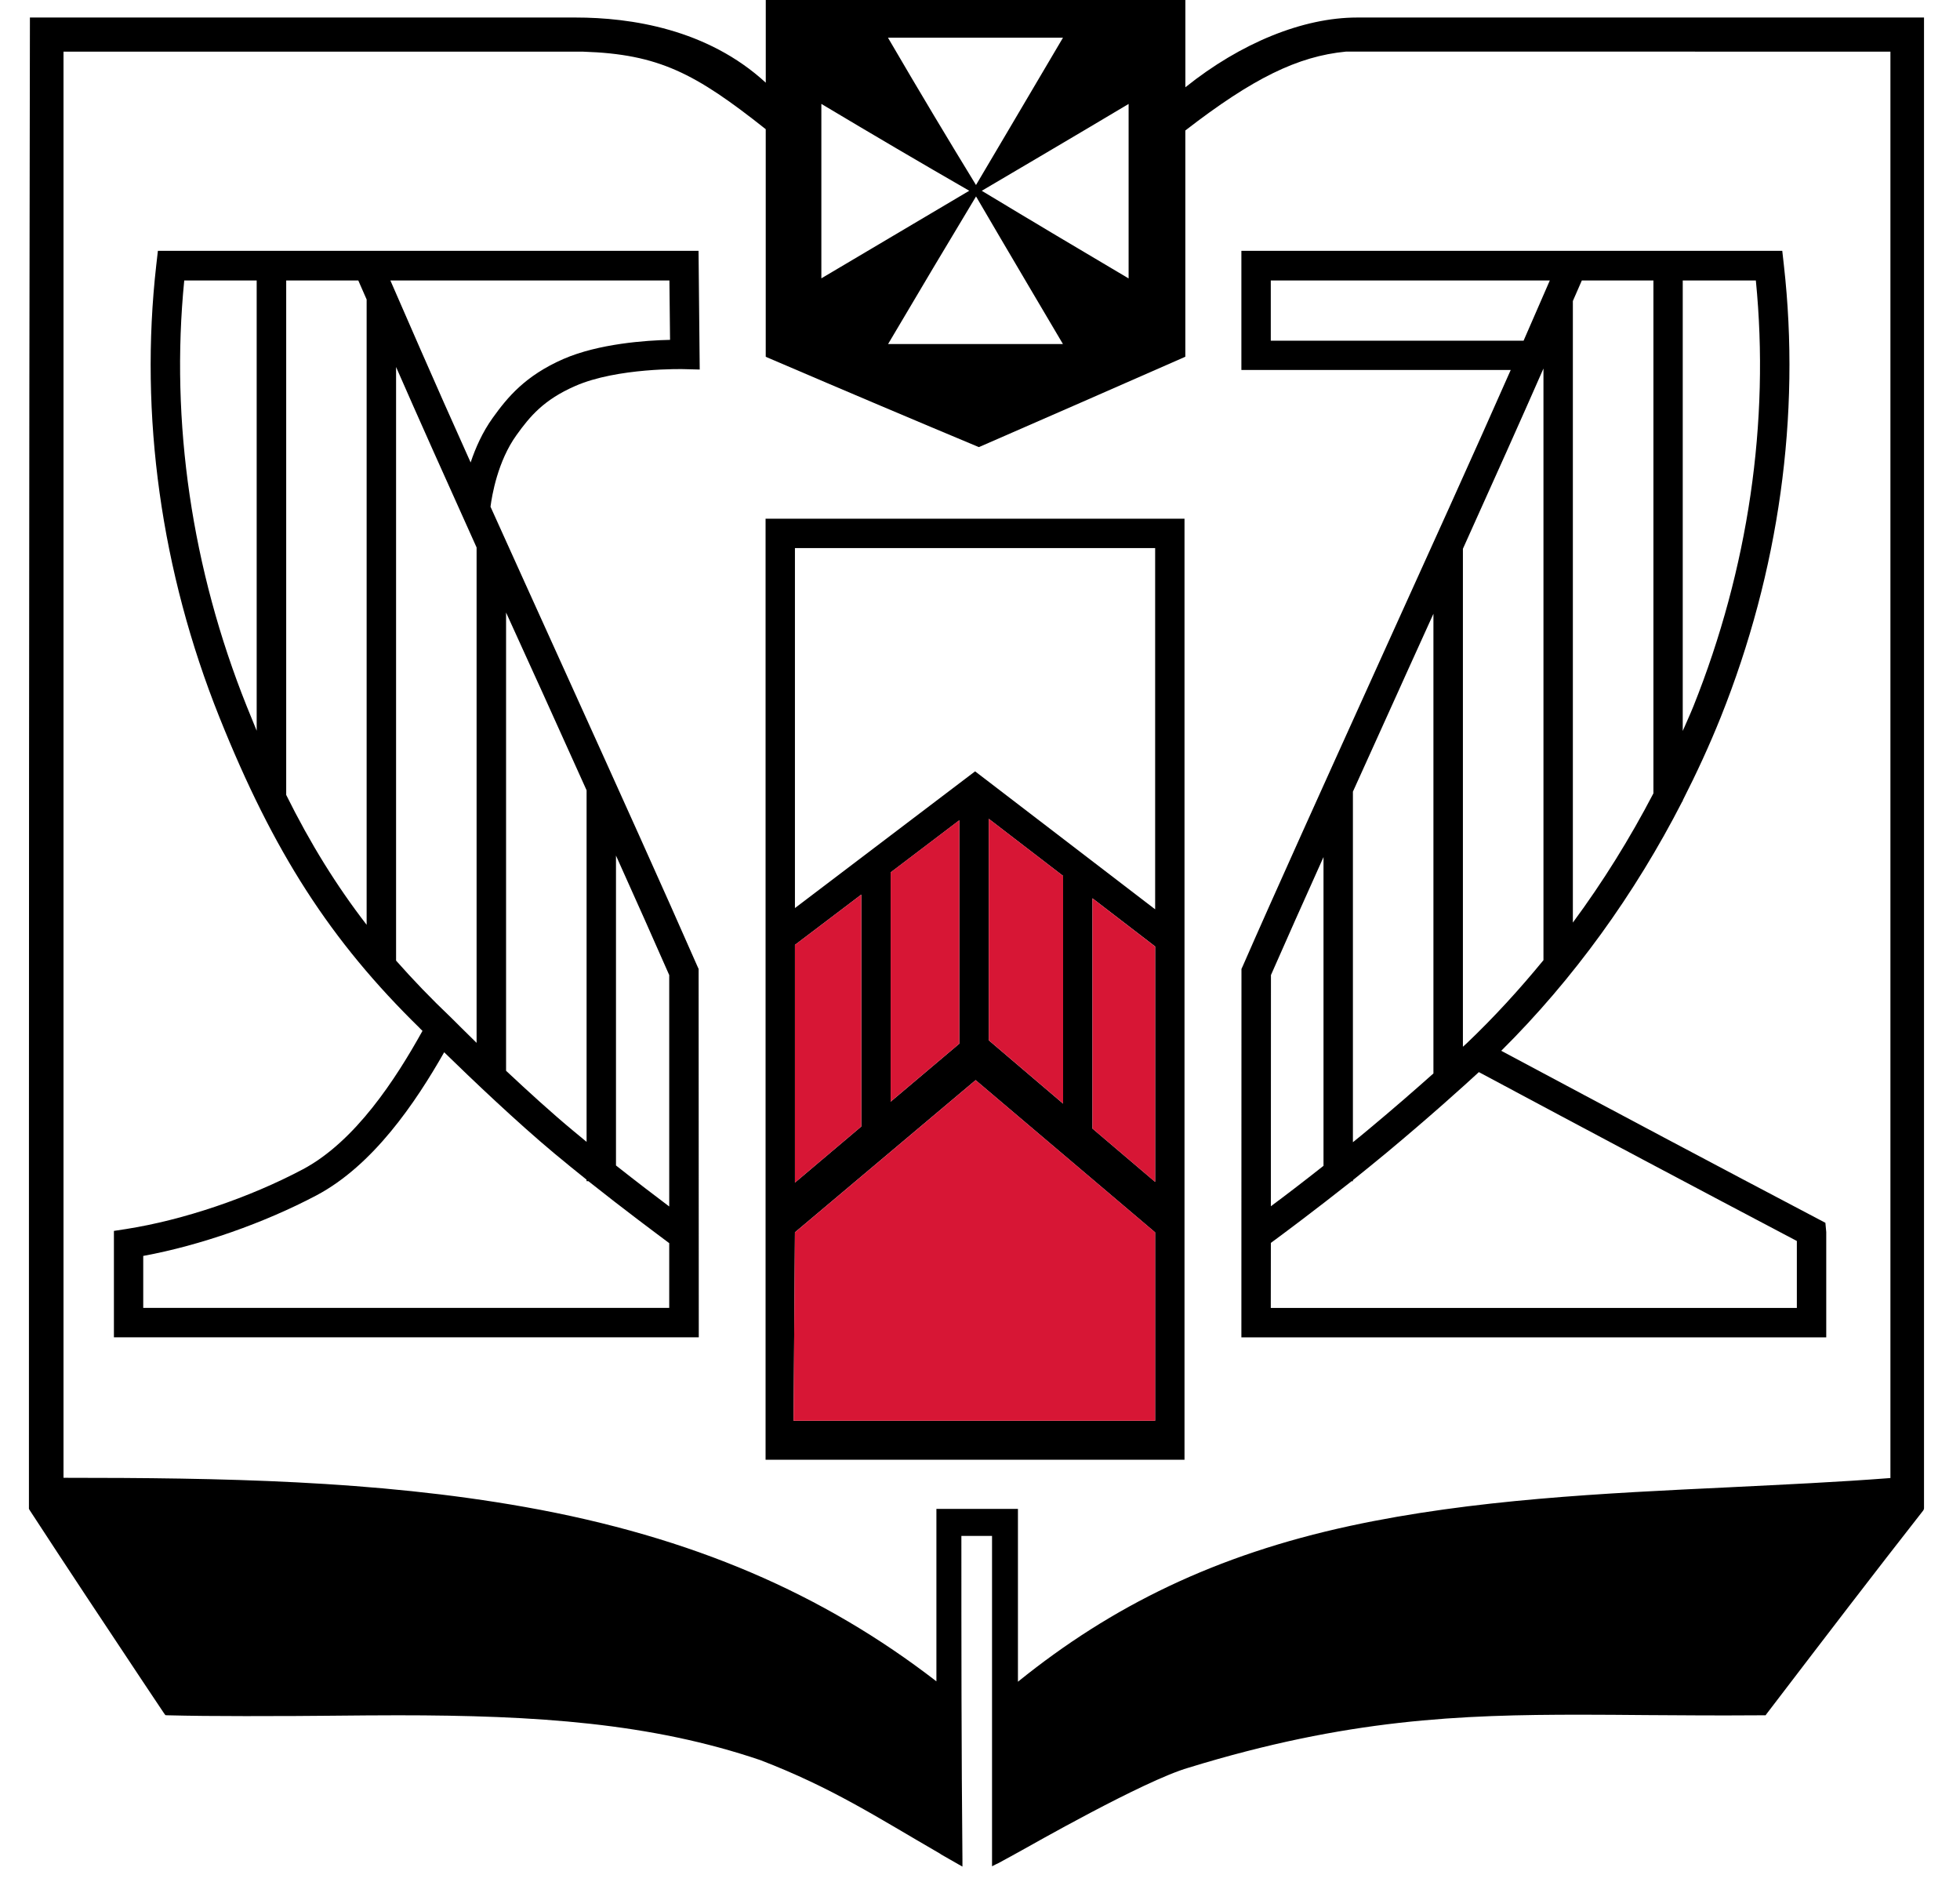 <svg width="50" height="48" color="currentColor" viewBox="0 0 50 48" fill="none" xmlns="http://www.w3.org/2000/svg"> <path d="M3.634 42.873L3.909 43.285L4.185 43.698L4.199 43.716L4.218 43.744L4.25 43.747L4.269 43.748C4.856 43.763 5.506 43.769 6.26 43.769C6.687 43.769 7.121 43.769 7.549 43.766L8.219 43.761L8.574 43.758C9.095 43.753 9.626 43.748 10.15 43.748C13.682 43.748 16.606 43.943 19.401 44.893C21.228 45.596 22.354 46.337 23.984 47.279L24.006 47.296L24.44 47.544L24.552 47.607V47.479V47.419C24.525 44.669 24.525 41.878 24.525 39.173H25.307V47.477V47.599L25.415 47.544L25.467 47.52C25.681 47.404 25.882 47.295 26.071 47.189C26.218 47.111 29.172 45.418 30.32 45.085C34.38 43.837 37.257 43.733 40.337 43.733C40.872 43.733 41.412 43.738 41.992 43.743L42.543 43.746C43.015 43.749 43.502 43.752 44.007 43.752C44.324 43.752 44.649 43.751 44.985 43.748H45.002H45.041L45.064 43.715L45.259 43.46C46.566 41.749 47.799 40.136 49.061 38.526L49.066 38.519L49.069 38.511L49.077 38.494L49.082 38.468V0.522V0.447H49.006H34.62C33.243 0.447 31.652 1.093 30.239 2.226V0.073V0H30.163H19.609H19.535V0.073V2.109C18.046 0.739 16.086 0.447 14.687 0.447H0.838H0.763V0.522V0.557C0.738 13.192 0.738 26.035 0.738 38.458V38.482L0.755 38.513C1.7 39.964 2.683 41.444 3.634 42.873ZM25.045 4.866C25.045 4.866 27.802 3.244 28.791 2.651V7.101C27.613 6.405 26.354 5.656 25.045 4.866ZM27.116 8.775H22.655C23.442 7.443 24.176 6.209 24.899 5.01C25.54 6.111 27.116 8.775 27.116 8.775ZM27.117 0.961C26.465 2.07 24.898 4.719 24.898 4.719C24.199 3.577 23.481 2.381 22.652 0.961H27.117ZM20.953 2.65C22.287 3.447 23.521 4.172 24.726 4.865C24.164 5.197 21.652 6.686 20.953 7.099V2.65ZM1.62 1.318H14.88C16.805 1.381 17.734 1.868 19.534 3.295V9.051V9.098L19.578 9.119C21.688 10.023 23.393 10.744 24.941 11.391L24.972 11.403L25.001 11.391C26.713 10.646 28.45 9.884 30.192 9.119L30.238 9.098V9.051V3.328C31.956 1.999 33.105 1.435 34.337 1.316L48.225 1.317V37.697C46.883 37.801 45.515 37.863 44.189 37.929L44.135 37.932C40.916 38.085 37.588 38.239 34.443 38.917C31.015 39.657 28.362 40.957 25.968 42.892V38.559V38.484H25.893H23.963H23.888V38.559V42.882C21.007 40.657 17.683 39.2 13.396 38.436C9.558 37.754 5.635 37.691 1.62 37.691V1.318Z" fill="currentColor"/> <path d="M30.217 13.229H19.53V37.231H30.217V13.229ZM20.279 13.979H29.468V23.192L24.875 19.673L20.279 23.16V13.979ZM25.224 26.533V20.884L27.12 22.34V28.148C26.348 27.492 25.625 26.875 25.224 26.533ZM29.468 30.144C29.052 29.788 28.473 29.298 27.869 28.784V22.911L29.468 24.139V30.144ZM20.279 30.162V24.099L21.972 22.816V28.731L20.279 30.162ZM24.472 26.619L22.721 28.098V22.25L24.472 20.921V26.619ZM29.468 36.236H20.244L20.279 31.43L24.782 27.638L24.888 27.549L24.898 27.557L29.467 31.431V36.236H29.468Z" fill="currentColor"/> <path d="M34.991 17.316C33.771 20.011 32.508 22.8 31.702 24.643L31.67 24.713L31.668 34.109H46.588V31.424L46.566 31.187L46.366 31.082C43.852 29.761 41.141 28.32 38.297 26.8C40.137 24.974 41.704 22.806 42.918 20.436H42.927V20.414C43.28 19.72 43.607 19.014 43.897 18.29C45.384 14.576 45.939 10.589 45.507 6.764L45.466 6.398H31.668V9.436H38.539C37.65 11.455 36.354 14.309 35.194 16.867L34.991 17.316ZM42.927 7.153H44.792C45.15 10.76 44.601 14.509 43.2 18.012C43.115 18.223 43.018 18.431 42.927 18.643V7.153ZM32.422 24.869C32.791 24.027 33.255 22.989 33.763 21.859V29.734C33.24 30.147 32.764 30.511 32.42 30.765L32.422 24.869ZM45.838 31.651V33.359H32.418L32.42 31.7C32.7 31.495 33.537 30.872 34.48 30.126H34.513V30.099C34.796 29.871 35.085 29.638 35.374 29.398C36.464 28.491 37.349 27.692 37.726 27.344C40.582 28.872 43.31 30.32 45.838 31.651ZM40.124 7.677L40.353 7.153H42.179V20.234C41.577 21.389 40.89 22.493 40.124 23.53V7.677ZM32.418 8.689V7.153H39.536L38.867 8.689H32.418ZM37.318 13.999C38.089 12.29 38.824 10.653 39.374 9.399V24.489C38.759 25.239 38.106 25.953 37.412 26.613C37.411 26.615 37.375 26.646 37.319 26.697V13.999H37.318ZM35.877 17.175C36.103 16.679 36.335 16.169 36.567 15.654V27.378C36.13 27.767 35.552 28.273 34.895 28.819C34.769 28.924 34.641 29.03 34.513 29.132V20.191C34.895 19.348 35.286 18.482 35.676 17.621L35.877 17.175Z" fill="currentColor"/> <path d="M17.822 24.713L17.79 24.643C16.983 22.801 15.723 20.012 14.501 17.316L14.298 16.868C13.715 15.578 13.096 14.219 12.513 12.924C12.549 12.641 12.695 11.763 13.178 11.094C13.521 10.617 13.869 10.198 14.671 9.846C15.745 9.373 17.444 9.413 17.461 9.415L17.85 9.425L17.82 6.398H4.028L3.986 6.764C3.553 10.589 4.109 14.576 5.596 18.29C6.977 21.738 8.43 23.997 10.715 26.229V26.232C10.718 26.233 10.741 26.258 10.778 26.292C10.093 27.525 9.065 29.11 7.726 29.823C6.355 30.55 4.673 31.117 3.224 31.345L2.906 31.394V34.108H17.826L17.822 24.713ZM15.714 21.821C16.229 22.966 16.698 24.015 17.072 24.869V30.771C16.724 30.508 16.241 30.142 15.714 29.725V21.821ZM12.909 15.62C13.146 16.144 13.383 16.667 13.616 17.175L13.82 17.622C14.202 18.471 14.589 19.325 14.964 20.156V29.123C14.85 29.031 14.736 28.935 14.622 28.84C14.079 28.39 13.465 27.83 12.91 27.31V15.62H12.909ZM6.548 18.637C6.463 18.432 6.378 18.224 6.294 18.013C4.891 14.51 4.343 10.761 4.7 7.154H6.548V18.637ZM9.353 7.643V23.587C8.582 22.588 7.916 21.514 7.301 20.274V7.153H9.14L9.355 7.643H9.353ZM17.077 7.153L17.093 8.668C16.48 8.681 15.272 8.764 14.37 9.157C13.396 9.585 12.948 10.131 12.57 10.657C12.308 11.021 12.129 11.427 12.006 11.795C11.523 10.719 11.081 9.727 10.726 8.912L9.959 7.154H17.077V7.153ZM10.104 24.5V9.36C10.651 10.611 11.385 12.249 12.158 13.963V26.598C11.989 26.434 11.504 25.951 11.504 25.951C10.997 25.469 10.536 24.989 10.104 24.5ZM17.073 33.358H3.654V32.032C5.107 31.765 6.734 31.195 8.076 30.486C9.519 29.72 10.597 28.128 11.331 26.838C12.026 27.516 13.187 28.622 14.14 29.416C14.415 29.645 14.692 29.87 14.963 30.087V30.125H15.009C15.937 30.862 16.769 31.479 17.072 31.706V33.358H17.073Z" fill="currentColor"/> <path d="M24.472 20.92L22.721 22.249V28.097L24.472 26.619V20.92Z" fill="#D71635"/> <path d="M27.12 22.34L25.224 20.884V26.532C25.625 26.875 26.349 27.491 27.12 28.147V22.34Z" fill="#D71635"/> <path d="M27.869 22.912V28.785C28.473 29.299 29.052 29.788 29.468 30.145V24.141L27.869 22.912Z" fill="#D71635"/> <path d="M21.972 22.816L20.279 24.099V30.162L21.972 28.731V22.816Z" fill="#D71635"/> <path d="M24.889 27.549L24.782 27.639L20.279 31.431L20.244 36.236H29.468V31.431L24.898 27.557L24.889 27.549Z" fill="#D71635"/> </svg>
